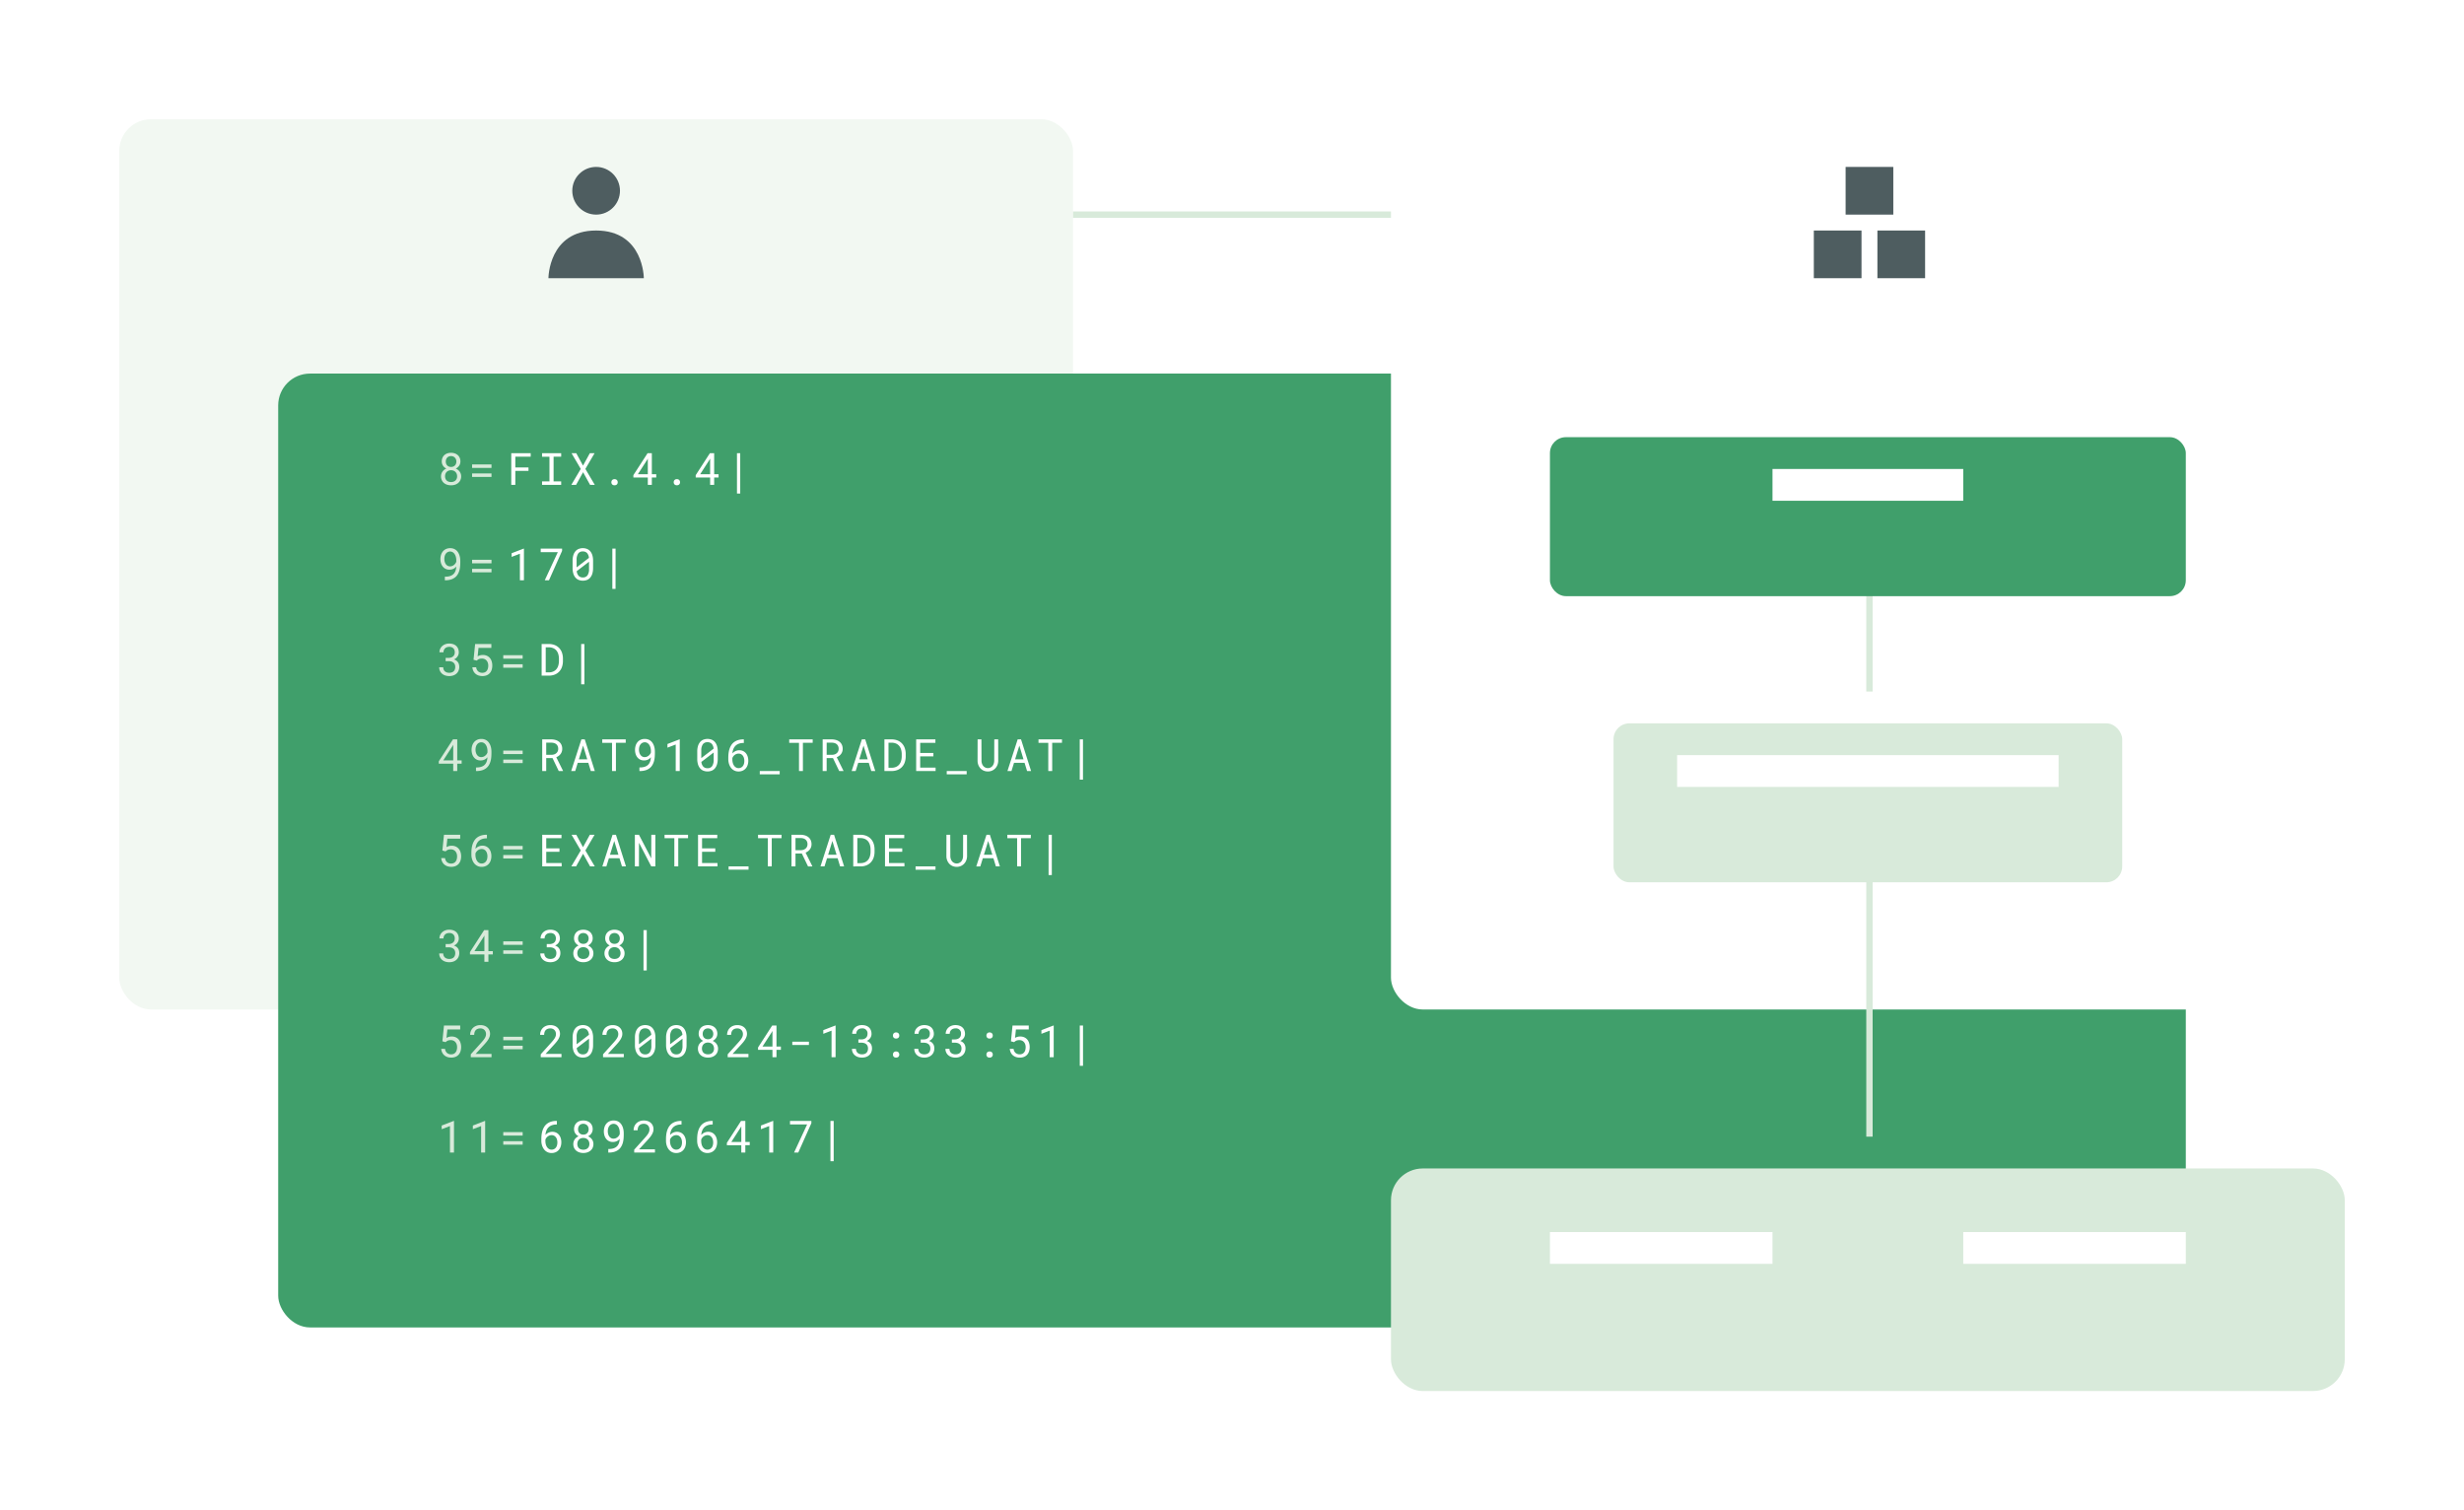 <svg xmlns="http://www.w3.org/2000/svg" width="775" height="475"><defs><filter id="Прямоугольник_1899" width="375" height="355" x="0" y="0" filterUnits="userSpaceOnUse"><feOffset dy="10"/><feGaussianBlur result="blur" stdDeviation="12.5"/><feFlood flood-color="#a6adaf" flood-opacity=".102"/><feComposite in2="blur" operator="in"/><feComposite in="SourceGraphic"/></filter><filter id="Прямоугольник_1898" width="675" height="375" x="50" y="80" filterUnits="userSpaceOnUse"><feOffset dy="10"/><feGaussianBlur result="blur-2" stdDeviation="12.5"/><feFlood flood-color="#a6adaf" flood-opacity=".102"/><feComposite in2="blur-2" operator="in"/><feComposite in="SourceGraphic"/></filter><filter id="Прямоугольник_1760" width="375" height="355" x="400" y="0" filterUnits="userSpaceOnUse"><feOffset dy="10"/><feGaussianBlur result="blur-3" stdDeviation="12.5"/><feFlood flood-color="#a6adaf" flood-opacity=".102"/><feComposite in2="blur-3" operator="in"/><feComposite in="SourceGraphic"/></filter><filter id="Прямоугольник_1762" width="375" height="145" x="400" y="330" filterUnits="userSpaceOnUse"><feOffset dy="10"/><feGaussianBlur result="blur-4" stdDeviation="12.5"/><feFlood flood-color="#a6adaf" flood-opacity=".102"/><feComposite in2="blur-4" operator="in"/><feComposite in="SourceGraphic"/></filter><filter id="Прямоугольник_1764" width="235" height="125" x="470" y="190" filterUnits="userSpaceOnUse"><feOffset dy="10"/><feGaussianBlur result="blur-5" stdDeviation="12.5"/><feFlood flood-color="#a6adaf" flood-opacity=".102"/><feComposite in2="blur-5" operator="in"/><feComposite in="SourceGraphic"/></filter><filter id="Прямоугольник_1763" width="275" height="125" x="450" y="100" filterUnits="userSpaceOnUse"><feOffset dy="10"/><feGaussianBlur result="blur-6" stdDeviation="12.5"/><feFlood flood-color="#a6adaf" flood-opacity=".102"/><feComposite in2="blur-6" operator="in"/><feComposite in="SourceGraphic"/></filter><style>.cls-2{fill:#409f6b}.cls-3{fill:#d8eada}.cls-4{fill:#fff}.cls-5{fill:none;stroke:#d8eada;stroke-width:2px}.cls-6{fill:#4e5d60}</style></defs><g id="fix-scheme" transform="translate(-1012.5 -322.5)"><g filter="url(#Прямоугольник_1899)" transform="translate(1012.5 322.5)"><rect id="Прямоугольник_1899-2" width="300" height="280" fill="#f2f8f2" rx="10" transform="translate(37.5 27.5)"/></g><g filter="url(#Прямоугольник_1898)" transform="translate(1012.5 322.5)"><rect id="Прямоугольник_1898-2" width="600" height="300" class="cls-2" rx="10" transform="translate(87.5 107.5)"/></g><path id="Контур_6275" d="M7.314-7.355a2.337 2.337 0 01-.4 1.326 2.711 2.711 0 01-1.06.909 3.119 3.119 0 01.694.407 2.626 2.626 0 01.533.557 2.529 2.529 0 01.342.684 2.535 2.535 0 01.12.786 2.777 2.777 0 01-.25 1.2 2.586 2.586 0 01-.679.886 2.98 2.98 0 01-1 .547 3.931 3.931 0 01-1.23.188 4.077 4.077 0 01-1.25-.183 2.929 2.929 0 01-1-.543 2.549 2.549 0 01-.673-.885 2.827 2.827 0 01-.246-1.21 2.637 2.637 0 01.116-.79 2.447 2.447 0 01.335-.684 2.7 2.7 0 01.526-.557 2.973 2.973 0 01.69-.41 2.9 2.9 0 01-.595-.393 2.4 2.4 0 01-.451-.513 2.435 2.435 0 01-.287-.619 2.392 2.392 0 01-.1-.7 2.911 2.911 0 01.219-1.159 2.429 2.429 0 01.6-.858 2.64 2.64 0 01.923-.533 3.583 3.583 0 011.172-.185 3.592 3.592 0 011.169.185 2.744 2.744 0 01.937.533 2.442 2.442 0 01.622.858 2.834 2.834 0 01.223 1.156zM6.275-2.714a2.035 2.035 0 00-.14-.766 1.741 1.741 0 00-.393-.6 1.754 1.754 0 00-.6-.386 2.107 2.107 0 00-.774-.134 2.119 2.119 0 00-.779.137 1.69 1.69 0 00-.595.386 1.709 1.709 0 00-.379.6 2.127 2.127 0 00-.133.766 2.085 2.085 0 00.133.769 1.558 1.558 0 00.379.571 1.651 1.651 0 00.6.355 2.382 2.382 0 00.79.123 2.286 2.286 0 00.766-.123 1.691 1.691 0 00.6-.355 1.61 1.61 0 00.39-.571 2 2 0 00.135-.772zm-.232-4.621a1.834 1.834 0 00-.126-.69 1.661 1.661 0 00-.349-.543 1.549 1.549 0 00-.53-.355 1.763 1.763 0 00-.677-.126 1.8 1.8 0 00-.67.12 1.472 1.472 0 00-.52.345 1.558 1.558 0 00-.338.543 2 2 0 00-.12.708 1.94 1.94 0 00.12.7 1.51 1.51 0 00.342.533 1.523 1.523 0 00.526.342 1.825 1.825 0 00.673.12 1.833 1.833 0 00.67-.12 1.516 1.516 0 00.53-.342 1.543 1.543 0 00.345-.537 1.9 1.9 0 00.124-.698zm11.046 2h-6.1v-1.1h6.1zm0 2.837h-6.1v-1.091h6.1zM2.55 28.879a5.272 5.272 0 001.189-.12 3.263 3.263 0 00.892-.338 2.38 2.38 0 00.632-.516 2.727 2.727 0 00.414-.656 3.378 3.378 0 00.236-.759 6.014 6.014 0 00.1-.817 2.855 2.855 0 01-.376.386 2.461 2.461 0 01-.479.318 2.666 2.666 0 01-.591.215 3 3 0 01-.708.079 2.64 2.64 0 01-1.275-.291 2.657 2.657 0 01-.885-.762 3.214 3.214 0 01-.513-1.066 4.542 4.542 0 01.031-2.526 3.188 3.188 0 01.581-1.094 2.8 2.8 0 01.964-.745A3.075 3.075 0 014.1 19.91a3.136 3.136 0 011.036.161 2.7 2.7 0 01.813.444 2.881 2.881 0 01.6.67 3.952 3.952 0 01.414.834 5.032 5.032 0 01.236.937 6.442 6.442 0 01.075.981v.458q0 .636-.062 1.3a6.85 6.85 0 01-.243 1.289 5.02 5.02 0 01-.509 1.172 3.455 3.455 0 01-.854.96 4.063 4.063 0 01-1.278.649 5.912 5.912 0 01-1.784.239H2.42v-1.125zm1.511-3.254a1.888 1.888 0 00.625-.106 2.017 2.017 0 00.561-.3 2.422 2.422 0 00.453-.459 2.165 2.165 0 00.318-.584v-.41a4.168 4.168 0 00-.154-1.183 2.833 2.833 0 00-.417-.878 1.9 1.9 0 00-.608-.55 1.492 1.492 0 00-.735-.191 1.68 1.68 0 00-.786.178 1.7 1.7 0 00-.578.489 2.23 2.23 0 00-.359.738 3.309 3.309 0 00-.123.919 3.393 3.393 0 00.109.858 2.4 2.4 0 00.332.749 1.753 1.753 0 00.561.53 1.526 1.526 0 00.801.2zm13.028-.957h-6.1v-1.1h6.1zm0 2.837h-6.1v-1.094h6.1zM2.666 54.415h.9a2.518 2.518 0 00.844-.13 1.806 1.806 0 00.615-.355 1.481 1.481 0 00.379-.54 1.791 1.791 0 00.13-.69 1.768 1.768 0 00-.444-1.309 1.768 1.768 0 00-1.3-.441 2.152 2.152 0 00-.735.12 1.589 1.589 0 00-.567.345 1.563 1.563 0 00-.366.54 1.829 1.829 0 00-.13.7H.725a2.626 2.626 0 01.848-1.945 2.967 2.967 0 01.967-.588 3.492 3.492 0 011.254-.215 3.919 3.919 0 011.224.181 2.626 2.626 0 01.95.537 2.4 2.4 0 01.615.882 3.151 3.151 0 01.217 1.22 2.14 2.14 0 01-.089.595 2.308 2.308 0 01-.273.6 2.573 2.573 0 01-.475.547 2.531 2.531 0 01-.694.427 2.622 2.622 0 01.81.41 2.133 2.133 0 01.793 1.23 3.131 3.131 0 01.079.69 3.027 3.027 0 01-.239 1.237 2.6 2.6 0 01-.663.913 2.9 2.9 0 01-1 .567 3.88 3.88 0 01-1.248.195 4.031 4.031 0 01-1.234-.185 2.923 2.923 0 01-1-.54 2.607 2.607 0 01-.673-.868 2.638 2.638 0 01-.25-1.169h1.263a1.838 1.838 0 00.133.711 1.523 1.523 0 00.379.547 1.7 1.7 0 00.6.349 2.36 2.36 0 00.781.117 2.524 2.524 0 00.779-.113 1.5 1.5 0 00.974-.923 2.265 2.265 0 00.133-.817 1.928 1.928 0 00-.154-.8 1.535 1.535 0 00-.431-.564 1.816 1.816 0 00-.67-.335 3.219 3.219 0 00-.865-.109h-.9zm8.776.595l.5-4.963h5.106v1.23h-4.04l-.28 2.652a3.514 3.514 0 01.7-.3 3.152 3.152 0 01.95-.13 3.058 3.058 0 011.237.239 2.625 2.625 0 01.93.673 3 3 0 01.588 1.049 4.305 4.305 0 01.205 1.367 4.375 4.375 0 01-.191 1.319 2.883 2.883 0 01-.578 1.049 2.646 2.646 0 01-.974.69 3.516 3.516 0 01-1.381.25 3.785 3.785 0 01-1.148-.171 2.887 2.887 0 01-.96-.513 2.694 2.694 0 01-.69-.861 3.309 3.309 0 01-.338-1.21h1.2a1.975 1.975 0 00.625 1.285 1.938 1.938 0 001.309.438 1.892 1.892 0 00.8-.161 1.578 1.578 0 00.584-.458 2.041 2.041 0 00.355-.714 3.367 3.367 0 00.12-.93 2.75 2.75 0 00-.133-.868 2.071 2.071 0 00-.386-.7 1.8 1.8 0 00-.622-.468 2 2 0 00-.848-.171 2.891 2.891 0 00-.543.044 1.854 1.854 0 00-.759.325q-.161.116-.332.267zm15.448-.342h-6.1v-1.1h6.1zm0 2.837h-6.1v-1.094h6.1zM6.316 86.657H7.7v1.032H6.316V90H5.052v-2.311H.513v-.745l4.457-6.9h1.346zm-4.4 0h3.136v-4.928l-.205.383zm10.437 2.222a5.272 5.272 0 001.189-.12 3.262 3.262 0 00.892-.338 2.38 2.38 0 00.632-.516 2.727 2.727 0 00.414-.656 3.378 3.378 0 00.236-.759 6.014 6.014 0 00.1-.817 2.855 2.855 0 01-.376.386 2.461 2.461 0 01-.479.318 2.666 2.666 0 01-.591.215 3 3 0 01-.708.079 2.568 2.568 0 01-2.16-1.053 3.214 3.214 0 01-.513-1.066 4.542 4.542 0 01.031-2.526 3.188 3.188 0 01.581-1.094 2.8 2.8 0 01.964-.745 3.075 3.075 0 011.335-.277 3.137 3.137 0 011.036.161 2.7 2.7 0 01.813.444 2.881 2.881 0 01.6.67 3.952 3.952 0 01.414.834 5.032 5.032 0 01.236.937 6.442 6.442 0 01.075.981v.458q0 .636-.062 1.3a6.85 6.85 0 01-.243 1.289 5.02 5.02 0 01-.509 1.172 3.455 3.455 0 01-.854.96 4.063 4.063 0 01-1.278.649 5.912 5.912 0 01-1.784.239h-.13v-1.125zm1.511-3.254a1.888 1.888 0 00.625-.106 2.017 2.017 0 00.561-.3 2.422 2.422 0 00.458-.458 2.165 2.165 0 00.318-.584v-.41a4.168 4.168 0 00-.154-1.183 2.833 2.833 0 00-.417-.878 1.9 1.9 0 00-.608-.55 1.492 1.492 0 00-.735-.191 1.68 1.68 0 00-.786.178 1.7 1.7 0 00-.578.489 2.23 2.23 0 00-.359.738 3.309 3.309 0 00-.123.919 3.393 3.393 0 00.109.858 2.4 2.4 0 00.332.749 1.753 1.753 0 00.561.53 1.527 1.527 0 00.794.199zm13.028-.957h-6.1v-1.1h6.1zm0 2.837h-6.1v-1.094h6.1zM1.641 115.01l.5-4.963h5.105v1.23h-4.04l-.28 2.652a3.514 3.514 0 01.7-.3 3.152 3.152 0 01.95-.13 3.057 3.057 0 011.237.239 2.625 2.625 0 01.93.673 3 3 0 01.588 1.049 4.305 4.305 0 01.205 1.367 4.375 4.375 0 01-.191 1.319 2.883 2.883 0 01-.578 1.049 2.646 2.646 0 01-.974.69 3.516 3.516 0 01-1.381.25 3.785 3.785 0 01-1.148-.171 2.887 2.887 0 01-.96-.513 2.694 2.694 0 01-.69-.861 3.309 3.309 0 01-.338-1.21h1.2a1.975 1.975 0 00.625 1.285 1.938 1.938 0 001.309.438 1.892 1.892 0 00.8-.161 1.578 1.578 0 00.584-.458 2.041 2.041 0 00.355-.714 3.367 3.367 0 00.12-.93 2.75 2.75 0 00-.133-.868 2.071 2.071 0 00-.386-.7 1.8 1.8 0 00-.622-.468 2 2 0 00-.848-.171 2.891 2.891 0 00-.543.044 1.854 1.854 0 00-.759.325q-.161.116-.332.267zm14.012-4.97v1.135h-.109a4.446 4.446 0 00-1.125.13 3.323 3.323 0 00-.872.355 2.659 2.659 0 00-.646.537 3.055 3.055 0 00-.448.68 3.8 3.8 0 00-.273.772 4.95 4.95 0 00-.123.82 2.694 2.694 0 01.41-.393 2.9 2.9 0 011.083-.526 2.655 2.655 0 01.653-.079 2.729 2.729 0 011.285.284 2.61 2.61 0 01.889.749 3.146 3.146 0 01.513 1.053 4.43 4.43 0 01.164 1.2 4.323 4.323 0 01-.195 1.313 3.1 3.1 0 01-.584 1.077 2.76 2.76 0 01-.967.728 3.158 3.158 0 01-1.336.267 2.964 2.964 0 01-.988-.157 2.913 2.913 0 01-.8-.427 3.011 3.011 0 01-.622-.639 3.852 3.852 0 01-.441-.793 4.632 4.632 0 01-.263-.882 4.8 4.8 0 01-.089-.916v-.595a11.1 11.1 0 01.085-1.371 7.036 7.036 0 01.291-1.316 5.215 5.215 0 01.554-1.179 3.639 3.639 0 01.878-.954 4.123 4.123 0 011.261-.636 5.657 5.657 0 011.709-.232zM14 114.524a1.915 1.915 0 00-.622.1 2.174 2.174 0 00-.561.287 2.115 2.115 0 00-.458.444 2.194 2.194 0 00-.314.574v.424a3.952 3.952 0 00.157 1.166 2.72 2.72 0 00.424.858 1.848 1.848 0 00.615.53 1.566 1.566 0 00.731.181 1.735 1.735 0 00.786-.171 1.68 1.68 0 00.578-.472 2.074 2.074 0 00.355-.721 3.454 3.454 0 00.01-1.764 2.281 2.281 0 00-.335-.735 1.7 1.7 0 00-.567-.513 1.61 1.61 0 00-.799-.188zm12.891.144h-6.1v-1.1h6.1zm0 2.837h-6.1v-1.094h6.1zm-24.225 26.91h.9a2.518 2.518 0 00.844-.13 1.806 1.806 0 00.615-.355 1.481 1.481 0 00.379-.54 1.791 1.791 0 00.13-.69 1.768 1.768 0 00-.444-1.309 1.768 1.768 0 00-1.3-.441 2.152 2.152 0 00-.735.12 1.589 1.589 0 00-.567.345 1.563 1.563 0 00-.366.54 1.829 1.829 0 00-.13.7H.725a2.626 2.626 0 01.848-1.945 2.967 2.967 0 01.967-.588 3.492 3.492 0 011.254-.215 3.918 3.918 0 011.224.181 2.626 2.626 0 01.95.537 2.4 2.4 0 01.615.882 3.151 3.151 0 01.219 1.217 2.14 2.14 0 01-.089.595 2.308 2.308 0 01-.273.6 2.573 2.573 0 01-.475.547 2.531 2.531 0 01-.694.427 2.621 2.621 0 01.81.41 2.133 2.133 0 01.793 1.23 3.131 3.131 0 01.079.69 3.027 3.027 0 01-.239 1.237 2.6 2.6 0 01-.663.913 2.9 2.9 0 01-1 .567 3.88 3.88 0 01-1.248.195 4.031 4.031 0 01-1.234-.185 2.923 2.923 0 01-1-.54 2.607 2.607 0 01-.673-.868 2.638 2.638 0 01-.25-1.169h1.261a1.838 1.838 0 00.133.711 1.523 1.523 0 00.379.547 1.7 1.7 0 00.6.349 2.36 2.36 0 00.783.123 2.524 2.524 0 00.779-.113 1.5 1.5 0 00.974-.923 2.265 2.265 0 00.133-.817 1.928 1.928 0 00-.154-.8 1.535 1.535 0 00-.431-.564 1.817 1.817 0 00-.67-.335 3.219 3.219 0 00-.865-.109h-.9zm13.452 2.242h1.388v1.032h-1.388V150h-1.265v-2.311h-4.539v-.745l4.457-6.9h1.347zm-4.4 0h3.138v-4.929l-.205.383zm15.174-1.989h-6.1v-1.1h6.1zm0 2.837h-6.1v-1.094h6.1zM1.641 175.01l.5-4.963h5.105v1.23h-4.04l-.28 2.652a3.514 3.514 0 01.7-.3 3.152 3.152 0 01.95-.13 3.058 3.058 0 011.237.239 2.625 2.625 0 01.93.673 3 3 0 01.588 1.049 4.305 4.305 0 01.205 1.367 4.375 4.375 0 01-.191 1.319 2.883 2.883 0 01-.578 1.049 2.646 2.646 0 01-.974.69 3.516 3.516 0 01-1.381.25 3.785 3.785 0 01-1.148-.171 2.887 2.887 0 01-.96-.513 2.694 2.694 0 01-.69-.861 3.309 3.309 0 01-.338-1.21h1.2a1.975 1.975 0 00.625 1.285 1.938 1.938 0 001.309.438 1.891 1.891 0 00.8-.161 1.578 1.578 0 00.584-.458 2.04 2.04 0 00.355-.714 3.367 3.367 0 00.12-.93 2.75 2.75 0 00-.133-.868 2.071 2.071 0 00-.386-.7 1.8 1.8 0 00-.622-.468 2 2 0 00-.848-.171 2.891 2.891 0 00-.543.044 1.854 1.854 0 00-.759.325q-.161.116-.332.267zM17.1 180h-6.526v-.909l3.261-3.623q.438-.485.731-.861a5.531 5.531 0 00.472-.694 2.622 2.622 0 00.253-.6 2.272 2.272 0 00.075-.584 1.991 1.991 0 00-.12-.694 1.61 1.61 0 00-.349-.564 1.675 1.675 0 00-.554-.379 1.838 1.838 0 00-.735-.14 2.362 2.362 0 00-.865.144 1.616 1.616 0 00-.608.407 1.678 1.678 0 00-.362.639 2.766 2.766 0 00-.12.841h-1.271a3.216 3.216 0 01.219-1.186 2.843 2.843 0 01.632-.974 3.026 3.026 0 011.012-.663 3.559 3.559 0 011.364-.246 3.637 3.637 0 011.268.208 2.755 2.755 0 01.954.578 2.506 2.506 0 01.6.875 2.86 2.86 0 01.208 1.1 2.667 2.667 0 01-.15.878 4.512 4.512 0 01-.407.858 7.25 7.25 0 01-.595.837q-.338.414-.714.824l-2.673 2.9h5zm9.795-5.332h-6.1v-1.1h6.1zm0 2.837h-6.1v-1.094h6.1zM5.291 210H4.026v-8.34l-2.6.991V201.5l3.767-1.449h.1zm9.8 0h-1.263v-8.34l-2.6.991V201.5l3.767-1.449h.1zm11.8-5.332h-6.1v-1.1h6.1zm0 2.837h-6.1v-1.094h6.1z" class="cls-3" transform="translate(1150 475)"/><path id="Контур_6276" d="M6.727-4.4H2.584V0H1.306v-9.953h6.111v1.08H2.584v3.4h4.143zm4.264-5.558h6.016v1.1h-2.386v7.759h2.386V0h-6.016v-1.094h2.331v-7.759h-2.331zm12.884 3.9l2.146-3.9h1.49l-2.891 4.94L27.58 0H26.1l-2.2-3.979L21.695 0H20.2l2.967-5.018-2.894-4.935h1.483zm8.92 5.238a1.107 1.107 0 01.065-.38.917.917 0 01.188-.311.846.846 0 01.308-.208 1.136 1.136 0 01.431-.075 1.163 1.163 0 01.434.075.873.873 0 01.314.208.891.891 0 01.191.311 1.107 1.107 0 01.065.383 1.059 1.059 0 01-.065.373.862.862 0 01-.191.3.859.859 0 01-.314.2 1.212 1.212 0 01-.434.072 1.184 1.184 0 01-.431-.072.831.831 0 01-.308-.2.887.887 0 01-.188-.3 1.059 1.059 0 01-.065-.376zm12.727-2.523h1.388v1.032h-1.388V0h-1.265v-2.311h-4.539v-.745l4.457-6.9h1.347zm-4.4 0h3.138v-4.928l-.205.383zM52.4-.82a1.107 1.107 0 01.065-.383.917.917 0 01.188-.311.846.846 0 01.308-.208 1.136 1.136 0 01.431-.075 1.163 1.163 0 01.434.075.873.873 0 01.314.208.891.891 0 01.191.311 1.107 1.107 0 01.065.383 1.059 1.059 0 01-.065.373.862.862 0 01-.191.3.859.859 0 01-.314.2 1.212 1.212 0 01-.434.072 1.184 1.184 0 01-.431-.072.831.831 0 01-.308-.2.887.887 0 01-.188-.3A1.059 1.059 0 0152.4-.82zm12.725-2.523h1.388v1.032h-1.388V0H63.86v-2.311h-4.539v-.745l4.457-6.9h1.347zm-4.4 0h3.135v-4.928l-.205.383zm12.6 6.063H72.3V-9.953h1.02zM5.291 30H4.026v-8.34l-2.6.991V21.5l3.767-1.449h.1zm12-9.242L13.171 30h-1.326l4.108-8.846h-5.386v-1.107h6.727zm9.747 5.435a5.914 5.914 0 01-.219 1.685 3.519 3.519 0 01-.629 1.237 2.647 2.647 0 01-1 .762 3.683 3.683 0 01-2.717 0 2.7 2.7 0 01-1.015-.762 3.5 3.5 0 01-.639-1.237 5.829 5.829 0 01-.222-1.685v-2.332a5.914 5.914 0 01.219-1.685 3.522 3.522 0 01.632-1.241 2.687 2.687 0 011.012-.769 3.647 3.647 0 012.721 0 2.687 2.687 0 011.012.769 3.522 3.522 0 01.632 1.241 5.914 5.914 0 01.219 1.685zm-5.175-.253l3.876-2.974a2.619 2.619 0 00-.578-1.507 1.73 1.73 0 00-1.35-.516 1.68 1.68 0 00-1.473.673 3.4 3.4 0 00-.475 1.965zm3.9-1.764l-3.863 2.96a2.52 2.52 0 00.595 1.47 1.746 1.746 0 001.333.506 1.659 1.659 0 001.473-.684 3.471 3.471 0 00.468-1.969zm8.345 8.545H33.1V20.047h1.019zM10.861 60v-9.953h2.3a4.987 4.987 0 011.856.352 3.9 3.9 0 011.381.943 4.086 4.086 0 01.861 1.449 5.713 5.713 0 01.3 1.87v.731a5.713 5.713 0 01-.3 1.87 4.086 4.086 0 01-.861 1.449 3.9 3.9 0 01-1.381.943 4.9 4.9 0 01-1.852.346zm1.285-8.914v7.882h1.019a3.314 3.314 0 001.395-.284 2.72 2.72 0 00.974-.755 3.181 3.181 0 00.574-1.128 5.217 5.217 0 00.195-1.408v-.745a5.09 5.09 0 00-.2-1.4 3.224 3.224 0 00-.574-1.121 2.672 2.672 0 00-.971-.749 3.422 3.422 0 00-1.395-.287zm12.167 11.635h-1.019V50.047h1.019zM14.286 85.939H12.3V90h-1.261v-9.953h2.919a4.882 4.882 0 011.313.2 3.153 3.153 0 011.077.554 2.576 2.576 0 01.725.926 3.037 3.037 0 01.263 1.309 2.633 2.633 0 01-.526 1.62 2.844 2.844 0 01-.588.581 3.8 3.8 0 01-.752.431l2.112 4.252-.008.08h-1.333zM12.3 84.9H14a2.627 2.627 0 00.8-.133 2 2 0 00.66-.366 1.72 1.72 0 00.448-.584 1.835 1.835 0 00.164-.8 2.072 2.072 0 00-.157-.837 1.669 1.669 0 00-.437-.6 1.873 1.873 0 00-.667-.366 2.913 2.913 0 00-.844-.13H12.3zm13.247 2.522h-3.326l-.8 2.578h-1.265l3.213-9.953h1.06L27.587 90h-1.258zm-2.98-1.1h2.646L23.9 82zm14.744-5.2H34.23V90H33v-8.873h-3.076v-1.08h7.383zm4.449 7.752a5.272 5.272 0 001.189-.12 3.262 3.262 0 00.892-.338 2.38 2.38 0 00.632-.516 2.727 2.727 0 00.414-.656 3.378 3.378 0 00.236-.759 6.014 6.014 0 00.1-.817 2.855 2.855 0 01-.376.386 2.461 2.461 0 01-.479.318 2.666 2.666 0 01-.591.215 3 3 0 01-.708.079 2.568 2.568 0 01-2.16-1.053 3.214 3.214 0 01-.513-1.066 4.542 4.542 0 01.031-2.526A3.188 3.188 0 0141 80.932a2.8 2.8 0 01.964-.745 3.075 3.075 0 011.343-.277 3.137 3.137 0 011.036.161 2.7 2.7 0 01.813.444 2.881 2.881 0 01.6.67 3.952 3.952 0 01.414.834 5.032 5.032 0 01.236.937 6.442 6.442 0 01.075.981v.458q0 .636-.062 1.3a6.849 6.849 0 01-.243 1.289 5.02 5.02 0 01-.509 1.172 3.455 3.455 0 01-.854.96 4.063 4.063 0 01-1.278.649 5.912 5.912 0 01-1.784.239h-.13v-1.125zm1.511-3.254a1.888 1.888 0 00.625-.106 2.017 2.017 0 00.561-.3 2.422 2.422 0 00.458-.458 2.165 2.165 0 00.318-.584v-.41a4.168 4.168 0 00-.154-1.183 2.833 2.833 0 00-.417-.878 1.9 1.9 0 00-.608-.55 1.492 1.492 0 00-.735-.191 1.68 1.68 0 00-.786.178 1.7 1.7 0 00-.578.489 2.23 2.23 0 00-.359.738 3.309 3.309 0 00-.123.919 3.393 3.393 0 00.109.858 2.4 2.4 0 00.332.749 1.753 1.753 0 00.561.53 1.527 1.527 0 00.791.204zM54.3 90h-1.267v-8.34l-2.6.991V81.5l3.767-1.453h.1zm11.948-3.808a5.914 5.914 0 01-.219 1.685 3.519 3.519 0 01-.629 1.237 2.647 2.647 0 01-1 .762 3.683 3.683 0 01-2.717 0 2.7 2.7 0 01-1.015-.762 3.5 3.5 0 01-.639-1.237 5.829 5.829 0 01-.222-1.685v-2.331a5.914 5.914 0 01.219-1.685 3.522 3.522 0 01.632-1.241 2.687 2.687 0 011.012-.769 3.647 3.647 0 012.721 0 2.687 2.687 0 011.012.769 3.522 3.522 0 01.632 1.241 5.914 5.914 0 01.219 1.685zm-5.175-.253l3.876-2.974a2.619 2.619 0 00-.578-1.507 1.73 1.73 0 00-1.35-.516 1.68 1.68 0 00-1.473.673 3.4 3.4 0 00-.475 1.965zm3.9-1.764l-3.869 2.96a2.52 2.52 0 00.595 1.47 1.746 1.746 0 001.333.506 1.659 1.659 0 001.473-.684 3.471 3.471 0 00.468-1.969zm9.487-4.136v1.135h-.109a4.446 4.446 0 00-1.125.13 3.323 3.323 0 00-.872.355 2.659 2.659 0 00-.646.537 3.055 3.055 0 00-.448.68 3.8 3.8 0 00-.273.772 4.949 4.949 0 00-.123.82 2.694 2.694 0 01.41-.393 2.9 2.9 0 011.083-.526 2.655 2.655 0 01.653-.079 2.729 2.729 0 011.285.284 2.61 2.61 0 01.889.749 3.146 3.146 0 01.513 1.053 4.43 4.43 0 01.164 1.2 4.323 4.323 0 01-.195 1.313 3.1 3.1 0 01-.584 1.077 2.76 2.76 0 01-.967.728 3.158 3.158 0 01-1.336.267 2.964 2.964 0 01-.988-.157 2.913 2.913 0 01-.8-.427 3.011 3.011 0 01-.622-.639 3.852 3.852 0 01-.441-.793 4.631 4.631 0 01-.263-.882 4.8 4.8 0 01-.089-.916v-.595a11.094 11.094 0 01.085-1.371 7.036 7.036 0 01.291-1.316 5.215 5.215 0 01.554-1.179 3.639 3.639 0 01.878-.954 4.123 4.123 0 011.261-.636 5.657 5.657 0 011.709-.232zm-1.654 4.484a1.915 1.915 0 00-.622.1 2.174 2.174 0 00-.561.287 2.115 2.115 0 00-.458.444 2.194 2.194 0 00-.314.574v.424a3.952 3.952 0 00.157 1.166 2.72 2.72 0 00.424.858 1.848 1.848 0 00.615.53 1.565 1.565 0 00.731.181 1.735 1.735 0 00.786-.171 1.68 1.68 0 00.578-.472 2.074 2.074 0 00.355-.721 3.454 3.454 0 00.01-1.764 2.281 2.281 0 00-.335-.735 1.7 1.7 0 00-.567-.513 1.61 1.61 0 00-.798-.187zm12.932 6.508h-6.267V90h6.269zm10.376-9.905h-3.076V90h-1.23v-8.873h-3.076v-1.08h7.383zm6.383 4.813h-1.989V90h-1.257v-9.953h2.919a4.882 4.882 0 011.313.2 3.153 3.153 0 011.077.554 2.576 2.576 0 01.725.926 3.037 3.037 0 01.263 1.309 2.633 2.633 0 01-.526 1.62 2.844 2.844 0 01-.588.581 3.8 3.8 0 01-.752.431l2.112 4.252-.007.082h-1.333zm-1.988-1.039h1.7a2.626 2.626 0 00.8-.133 2 2 0 00.66-.366 1.72 1.72 0 00.448-.584 1.835 1.835 0 00.164-.8 2.072 2.072 0 00-.157-.837 1.669 1.669 0 00-.437-.6 1.873 1.873 0 00-.667-.366 2.913 2.913 0 00-.844-.13h-1.661zm13.247 2.522h-3.322l-.8 2.577h-1.265l3.213-9.953h1.06L115.8 90h-1.258zm-2.98-1.1h2.646L112.108 82zm7.9 3.678v-9.953h2.3a4.987 4.987 0 011.856.352 3.9 3.9 0 011.381.943 4.086 4.086 0 01.861 1.449 5.713 5.713 0 01.3 1.87v.731a5.713 5.713 0 01-.3 1.87 4.086 4.086 0 01-.861 1.449 3.9 3.9 0 01-1.381.943 4.9 4.9 0 01-1.852.346zm1.285-8.914v7.882h1.019a3.314 3.314 0 001.395-.284 2.72 2.72 0 00.974-.755 3.181 3.181 0 00.574-1.128 5.217 5.217 0 00.195-1.408v-.745a5.09 5.09 0 00-.2-1.4 3.224 3.224 0 00-.574-1.121 2.672 2.672 0 00-.971-.749 3.422 3.422 0 00-1.395-.287zm14.122 4.314h-4.156v3.527h4.847V90h-6.111v-9.953h6.05v1.08h-4.785v3.2h4.156zm10.464 5.633h-6.269V90h6.269zm9.911-10.985l.014 6.74a3.739 3.739 0 01-.253 1.306 3.266 3.266 0 01-.67 1.063 3.153 3.153 0 01-1.025.718 3.191 3.191 0 01-1.306.263 3.262 3.262 0 01-1.319-.26 3.036 3.036 0 01-1.019-.714 3.318 3.318 0 01-.663-1.066 3.663 3.663 0 01-.246-1.309l.014-6.74h1.2l.027 6.74a2.893 2.893 0 00.14.854 2.3 2.3 0 00.383.725 1.878 1.878 0 00.622.506 1.879 1.879 0 002.331-.5 2.284 2.284 0 00.379-.728 3.136 3.136 0 00.144-.854l.021-6.74zm8.3 7.376h-3.318l-.8 2.576h-1.265l3.213-9.953h1.06L164.806 90h-1.258zm-2.98-1.1h2.646L161.115 82zm14.744-5.2h-3.076V90h-1.23v-8.873h-3.076v-1.08h7.383zm6.609 11.594h-1.019V80.047h1.019zM16.466 115.4H12.31v3.527h4.847V120h-6.111v-9.953H17.1v1.08h-4.79v3.2h4.156zm7.409-1.449l2.146-3.9h1.49l-2.892 4.936L27.58 120H26.1l-2.2-3.979L21.695 120H20.2l2.967-5.018-2.892-4.936h1.483zm11.469 3.473h-3.322l-.8 2.577h-1.264l3.213-9.953h1.06L37.388 120h-1.257zm-2.98-1.1h2.646L33.7 112zM46.629 120h-1.285l-3.862-7.437-.021 7.437h-1.278v-9.953h1.285l3.862 7.424.021-7.424h1.278zm10.28-8.873h-3.076V120H52.6v-8.873h-3.074v-1.08h7.383zm8.564 4.272h-4.156v3.527h4.847V120h-6.112v-9.953H66.1v1.08h-4.783v3.2h4.156zm10.464 5.633h-6.268V120h6.269zm10.376-9.905h-3.076V120h-1.23v-8.873H78.93v-1.08h7.383zm6.383 4.813h-1.989V120H89.45v-9.953h2.919a4.882 4.882 0 011.313.2 3.153 3.153 0 011.077.554 2.576 2.576 0 01.725.926 3.037 3.037 0 01.263 1.309 2.633 2.633 0 01-.526 1.62 2.844 2.844 0 01-.588.581 3.8 3.8 0 01-.752.431l2.112 4.252-.007.082h-1.334zm-1.989-1.04h1.7a2.626 2.626 0 00.8-.133 2 2 0 00.66-.366 1.72 1.72 0 00.448-.584 1.835 1.835 0 00.164-.8 2.072 2.072 0 00-.157-.837 1.669 1.669 0 00-.437-.6 1.873 1.873 0 00-.667-.366 2.913 2.913 0 00-.844-.13h-1.667zm13.247 2.522h-3.322l-.8 2.577h-1.265l3.213-9.953h1.06L106 120h-1.26zm-2.98-1.1h2.646L102.307 112zm7.9 3.678v-9.953h2.3a4.987 4.987 0 011.856.352 3.9 3.9 0 011.381.943 4.086 4.086 0 01.861 1.449 5.713 5.713 0 01.3 1.87v.731a5.713 5.713 0 01-.3 1.87 4.086 4.086 0 01-.861 1.449 3.9 3.9 0 01-1.381.943 4.9 4.9 0 01-1.856.345zm1.285-8.914v7.882h1.019a3.314 3.314 0 001.395-.284 2.72 2.72 0 00.974-.755 3.181 3.181 0 00.574-1.128 5.217 5.217 0 00.195-1.408v-.745a5.09 5.09 0 00-.2-1.4 3.224 3.224 0 00-.574-1.121 2.672 2.672 0 00-.971-.749 3.422 3.422 0 00-1.395-.287zm14.122 4.313h-4.156v3.527h4.847V120h-6.111v-9.953h6.05v1.08h-4.785v3.2h4.156zm10.464 5.633h-6.269V120h6.269zm9.911-10.985l.014 6.74a3.739 3.739 0 01-.253 1.306 3.266 3.266 0 01-.67 1.063 3.153 3.153 0 01-1.025.718 3.191 3.191 0 01-1.306.263 3.262 3.262 0 01-1.319-.26 3.036 3.036 0 01-1.019-.714 3.318 3.318 0 01-.663-1.066 3.663 3.663 0 01-.246-1.309l.014-6.74h1.2l.027 6.74a2.893 2.893 0 00.14.854 2.3 2.3 0 00.383.725 1.878 1.878 0 00.622.506 1.879 1.879 0 002.331-.5 2.284 2.284 0 00.379-.728 3.136 3.136 0 00.144-.854l.021-6.74zm8.3 7.376h-3.322l-.8 2.577h-1.265l3.213-9.953h1.06L155 120h-1.258zm-2.98-1.1h2.646L151.313 112zm14.744-5.2h-3.076V120h-1.23v-8.873h-3.076v-1.08h7.383zm6.609 11.594h-1.019v-12.67h1.019zM12.467 144.415h.9a2.518 2.518 0 00.844-.13 1.806 1.806 0 00.615-.355 1.481 1.481 0 00.379-.54 1.791 1.791 0 00.13-.69 1.768 1.768 0 00-.444-1.309 1.768 1.768 0 00-1.3-.441 2.152 2.152 0 00-.735.12 1.589 1.589 0 00-.567.345 1.563 1.563 0 00-.366.54 1.829 1.829 0 00-.13.7h-1.267a2.626 2.626 0 01.848-1.945 2.967 2.967 0 01.967-.588 3.492 3.492 0 011.254-.215 3.918 3.918 0 011.224.181 2.626 2.626 0 01.95.537 2.4 2.4 0 01.615.882 3.151 3.151 0 01.219 1.217 2.14 2.14 0 01-.089.595 2.308 2.308 0 01-.273.6 2.573 2.573 0 01-.475.547 2.531 2.531 0 01-.694.427 2.621 2.621 0 01.81.41 2.133 2.133 0 01.793 1.23 3.131 3.131 0 01.079.69 3.027 3.027 0 01-.239 1.237 2.6 2.6 0 01-.663.913 2.9 2.9 0 01-1 .567 3.88 3.88 0 01-1.248.195 4.031 4.031 0 01-1.234-.185 2.923 2.923 0 01-1-.54 2.607 2.607 0 01-.673-.868 2.638 2.638 0 01-.25-1.169h1.265a1.838 1.838 0 00.133.711 1.523 1.523 0 00.379.547 1.7 1.7 0 00.6.349 2.36 2.36 0 00.783.123 2.524 2.524 0 00.779-.113 1.5 1.5 0 00.974-.923 2.265 2.265 0 00.133-.817 1.928 1.928 0 00-.154-.8 1.535 1.535 0 00-.431-.564 1.817 1.817 0 00-.67-.335 3.219 3.219 0 00-.865-.109h-.9zm14.45-1.771a2.337 2.337 0 01-.4 1.326 2.711 2.711 0 01-1.06.909 3.119 3.119 0 01.694.407 2.626 2.626 0 01.533.557 2.5 2.5 0 01.461 1.47 2.777 2.777 0 01-.25 1.2 2.586 2.586 0 01-.677.885 2.98 2.98 0 01-1 .547 3.931 3.931 0 01-1.23.188 4.077 4.077 0 01-1.248-.185 2.929 2.929 0 01-1-.543 2.549 2.549 0 01-.673-.885 2.827 2.827 0 01-.246-1.21 2.637 2.637 0 01.116-.79 2.447 2.447 0 01.335-.684 2.7 2.7 0 01.526-.557 2.973 2.973 0 01.69-.41 2.9 2.9 0 01-.595-.393 2.4 2.4 0 01-.451-.513 2.435 2.435 0 01-.287-.619 2.392 2.392 0 01-.1-.7 2.911 2.911 0 01.219-1.159 2.429 2.429 0 01.6-.858 2.64 2.64 0 01.923-.533 3.8 3.8 0 012.341 0 2.744 2.744 0 01.937.533 2.442 2.442 0 01.622.858 2.834 2.834 0 01.22 1.16zm-1.039 4.642a2.035 2.035 0 00-.14-.766 1.714 1.714 0 00-1-.984 2.26 2.26 0 00-1.548 0 1.69 1.69 0 00-.595.386 1.709 1.709 0 00-.379.6 2.127 2.127 0 00-.133.766 2.085 2.085 0 00.133.769 1.558 1.558 0 00.379.571 1.651 1.651 0 00.6.355 2.382 2.382 0 00.79.123 2.286 2.286 0 00.766-.123 1.691 1.691 0 00.6-.355 1.61 1.61 0 00.39-.571 2 2 0 00.137-.771zm-.232-4.621a1.834 1.834 0 00-.126-.69 1.661 1.661 0 00-.349-.543 1.549 1.549 0 00-.53-.355 1.763 1.763 0 00-.677-.126 1.8 1.8 0 00-.67.12 1.472 1.472 0 00-.52.345 1.558 1.558 0 00-.338.543 2 2 0 00-.12.708 1.94 1.94 0 00.12.7 1.5 1.5 0 00.868.875 1.945 1.945 0 001.343 0 1.516 1.516 0 00.53-.342 1.543 1.543 0 00.345-.537 1.9 1.9 0 00.124-.698zm11.073-.021a2.337 2.337 0 01-.4 1.326 2.711 2.711 0 01-1.06.909 3.119 3.119 0 01.694.407 2.626 2.626 0 01.533.557 2.5 2.5 0 01.461 1.47 2.777 2.777 0 01-.25 1.2 2.586 2.586 0 01-.677.885 2.98 2.98 0 01-1 .547 3.931 3.931 0 01-1.23.188 4.077 4.077 0 01-1.248-.185 2.929 2.929 0 01-1-.543 2.549 2.549 0 01-.673-.885 2.827 2.827 0 01-.246-1.21 2.637 2.637 0 01.116-.79 2.447 2.447 0 01.335-.684 2.7 2.7 0 01.526-.557 2.973 2.973 0 01.69-.41 2.9 2.9 0 01-.595-.393 2.4 2.4 0 01-.451-.513 2.435 2.435 0 01-.287-.619 2.392 2.392 0 01-.1-.7 2.911 2.911 0 01.219-1.159 2.429 2.429 0 01.6-.858 2.64 2.64 0 01.923-.533 3.8 3.8 0 012.341 0 2.744 2.744 0 01.937.533 2.442 2.442 0 01.622.858 2.834 2.834 0 01.22 1.16zm-1.039 4.642a2.035 2.035 0 00-.14-.766 1.714 1.714 0 00-1-.984 2.26 2.26 0 00-1.548 0 1.69 1.69 0 00-.595.386 1.709 1.709 0 00-.379.6 2.127 2.127 0 00-.133.766 2.085 2.085 0 00.133.769 1.558 1.558 0 00.379.571 1.651 1.651 0 00.6.355 2.382 2.382 0 00.79.123 2.286 2.286 0 00.766-.123 1.691 1.691 0 00.6-.355 1.61 1.61 0 00.39-.571 2 2 0 00.136-.771zm-.232-4.621a1.834 1.834 0 00-.126-.69 1.661 1.661 0 00-.349-.543 1.549 1.549 0 00-.53-.355 1.763 1.763 0 00-.677-.126 1.8 1.8 0 00-.67.12 1.472 1.472 0 00-.52.345 1.558 1.558 0 00-.338.543 2 2 0 00-.12.708 1.94 1.94 0 00.12.7 1.5 1.5 0 00.868.875 1.945 1.945 0 001.343 0 1.516 1.516 0 00.53-.342 1.543 1.543 0 00.345-.537 1.9 1.9 0 00.123-.698zm8.468 10.056H42.9v-12.674h1.019zM17.1 180h-6.526v-.909l3.261-3.623q.438-.485.731-.861a5.531 5.531 0 00.472-.694 2.622 2.622 0 00.253-.6 2.272 2.272 0 00.075-.584 1.991 1.991 0 00-.12-.694 1.61 1.61 0 00-.349-.564 1.675 1.675 0 00-.554-.379 1.838 1.838 0 00-.735-.14 2.362 2.362 0 00-.865.144 1.616 1.616 0 00-.608.407 1.678 1.678 0 00-.362.639 2.766 2.766 0 00-.12.841h-1.271a3.216 3.216 0 01.219-1.186 2.843 2.843 0 01.632-.974 3.026 3.026 0 011.012-.663 3.559 3.559 0 011.364-.246 3.637 3.637 0 011.268.208 2.755 2.755 0 01.954.578 2.506 2.506 0 01.6.875 2.86 2.86 0 01.208 1.1 2.667 2.667 0 01-.15.878 4.512 4.512 0 01-.407.858 7.25 7.25 0 01-.595.837q-.338.414-.714.824l-2.673 2.9h5zm9.945-3.808a5.914 5.914 0 01-.219 1.685 3.519 3.519 0 01-.629 1.237 2.647 2.647 0 01-1 .762 3.683 3.683 0 01-2.717 0 2.7 2.7 0 01-1.015-.762 3.5 3.5 0 01-.639-1.237 5.829 5.829 0 01-.222-1.685v-2.331a5.914 5.914 0 01.219-1.685 3.522 3.522 0 01.632-1.241 2.687 2.687 0 011.012-.769 3.647 3.647 0 012.721 0 2.687 2.687 0 011.012.769 3.522 3.522 0 01.632 1.241 5.914 5.914 0 01.219 1.685zm-5.175-.253l3.876-2.974a2.619 2.619 0 00-.578-1.507 1.73 1.73 0 00-1.35-.516 1.679 1.679 0 00-1.473.673 3.4 3.4 0 00-.475 1.965zm3.9-1.764l-3.869 2.96a2.52 2.52 0 00.595 1.47 1.747 1.747 0 001.333.506 1.659 1.659 0 001.473-.684 3.471 3.471 0 00.468-1.969zM36.7 180h-6.523v-.909l3.261-3.623q.438-.485.731-.861a5.531 5.531 0 00.472-.694 2.622 2.622 0 00.253-.6 2.272 2.272 0 00.075-.584 1.991 1.991 0 00-.12-.694 1.61 1.61 0 00-.349-.564 1.675 1.675 0 00-.554-.379 1.838 1.838 0 00-.735-.14 2.362 2.362 0 00-.865.144 1.616 1.616 0 00-.608.407 1.678 1.678 0 00-.362.639 2.766 2.766 0 00-.12.841h-1.271a3.216 3.216 0 01.219-1.186 2.843 2.843 0 01.632-.974 3.026 3.026 0 011.012-.663 3.559 3.559 0 011.364-.246 3.637 3.637 0 011.268.208 2.755 2.755 0 01.954.578 2.506 2.506 0 01.6.875 2.86 2.86 0 01.208 1.1 2.667 2.667 0 01-.15.878 4.512 4.512 0 01-.407.858 7.25 7.25 0 01-.595.837q-.338.414-.714.824l-2.673 2.9h5zm9.945-3.808a5.914 5.914 0 01-.219 1.685 3.519 3.519 0 01-.629 1.237 2.647 2.647 0 01-1 .762 3.683 3.683 0 01-2.717 0 2.7 2.7 0 01-1.015-.762 3.5 3.5 0 01-.639-1.237 5.829 5.829 0 01-.222-1.685v-2.331a5.914 5.914 0 01.219-1.685 3.522 3.522 0 01.632-1.241 2.687 2.687 0 011.012-.769 3.647 3.647 0 012.721 0 2.687 2.687 0 011.012.769 3.522 3.522 0 01.632 1.241 5.914 5.914 0 01.219 1.685zm-5.175-.253l3.876-2.974a2.619 2.619 0 00-.578-1.507 1.73 1.73 0 00-1.35-.516 1.679 1.679 0 00-1.473.673 3.4 3.4 0 00-.475 1.965zm3.9-1.764l-3.869 2.96a2.52 2.52 0 00.595 1.47 1.747 1.747 0 001.333.506 1.659 1.659 0 001.473-.684 3.471 3.471 0 00.468-1.969zm11.073 2.017a5.914 5.914 0 01-.219 1.685 3.519 3.519 0 01-.629 1.237 2.647 2.647 0 01-1 .762 3.683 3.683 0 01-2.717 0 2.7 2.7 0 01-1.015-.762 3.5 3.5 0 01-.639-1.237 5.829 5.829 0 01-.224-1.685v-2.331a5.914 5.914 0 01.219-1.685 3.522 3.522 0 01.632-1.241 2.687 2.687 0 011.012-.769 3.647 3.647 0 012.721 0 2.687 2.687 0 011.012.769 3.522 3.522 0 01.632 1.241 5.914 5.914 0 01.219 1.685zm-5.175-.253l3.876-2.974a2.619 2.619 0 00-.578-1.507 1.73 1.73 0 00-1.35-.516 1.679 1.679 0 00-1.473.673 3.4 3.4 0 00-.475 1.965zm3.9-1.764l-3.869 2.96a2.52 2.52 0 00.595 1.47 1.747 1.747 0 001.333.506 1.659 1.659 0 001.473-.684 3.471 3.471 0 00.468-1.969zm10.95-1.531a2.337 2.337 0 01-.4 1.326 2.711 2.711 0 01-1.06.909 3.119 3.119 0 01.694.407 2.626 2.626 0 01.533.557 2.5 2.5 0 01.461 1.47 2.777 2.777 0 01-.25 1.2 2.586 2.586 0 01-.677.885 2.98 2.98 0 01-1 .547 3.931 3.931 0 01-1.23.188 4.077 4.077 0 01-1.248-.185 2.929 2.929 0 01-1-.543 2.549 2.549 0 01-.673-.885 2.827 2.827 0 01-.246-1.21 2.637 2.637 0 01.116-.79 2.447 2.447 0 01.335-.684 2.7 2.7 0 01.526-.557 2.973 2.973 0 01.69-.41 2.9 2.9 0 01-.595-.393 2.4 2.4 0 01-.451-.513 2.435 2.435 0 01-.287-.619 2.392 2.392 0 01-.1-.7 2.911 2.911 0 01.219-1.159 2.429 2.429 0 01.6-.858 2.64 2.64 0 01.923-.533 3.8 3.8 0 012.341 0 2.744 2.744 0 01.937.533 2.442 2.442 0 01.622.858 2.834 2.834 0 01.225 1.16zm-1.039 4.642a2.035 2.035 0 00-.14-.766 1.714 1.714 0 00-1-.984 2.26 2.26 0 00-1.548 0 1.69 1.69 0 00-.595.386 1.709 1.709 0 00-.379.6 2.127 2.127 0 00-.133.766 2.085 2.085 0 00.133.769 1.558 1.558 0 00.379.571 1.651 1.651 0 00.6.355 2.382 2.382 0 00.79.123 2.286 2.286 0 00.766-.123 1.691 1.691 0 00.6-.355 1.61 1.61 0 00.39-.571 2 2 0 00.142-.771zm-.232-4.621a1.834 1.834 0 00-.126-.69 1.661 1.661 0 00-.349-.543 1.549 1.549 0 00-.53-.355 1.763 1.763 0 00-.677-.126 1.8 1.8 0 00-.67.12 1.472 1.472 0 00-.52.345 1.558 1.558 0 00-.338.543 2 2 0 00-.12.708 1.94 1.94 0 00.12.7 1.5 1.5 0 00.868.875 1.945 1.945 0 001.343 0 1.516 1.516 0 00.53-.342 1.543 1.543 0 00.345-.537 1.9 1.9 0 00.128-.698zM75.9 180h-6.518v-.909l3.261-3.623q.437-.485.731-.861a5.531 5.531 0 00.472-.694 2.622 2.622 0 00.253-.6 2.271 2.271 0 00.075-.584 1.991 1.991 0 00-.12-.694 1.61 1.61 0 00-.349-.564 1.675 1.675 0 00-.554-.379 1.838 1.838 0 00-.735-.14 2.362 2.362 0 00-.865.144 1.616 1.616 0 00-.608.407 1.678 1.678 0 00-.362.639 2.766 2.766 0 00-.12.841h-1.27a3.216 3.216 0 01.219-1.186 2.843 2.843 0 01.632-.974 3.026 3.026 0 011.012-.663 3.559 3.559 0 011.364-.246 3.637 3.637 0 011.268.208 2.755 2.755 0 01.954.578 2.506 2.506 0 01.6.875 2.86 2.86 0 01.208 1.1 2.667 2.667 0 01-.15.878 4.512 4.512 0 01-.407.858 7.25 7.25 0 01-.595.837q-.338.414-.714.824l-2.673 2.9h5zm8.824-3.343h1.388v1.032h-1.385V180h-1.264v-2.311h-4.539v-.745l4.457-6.9h1.347zm-4.4 0h3.138v-4.929l-.205.383zm14.607-.492H89.7v-1.039h5.229zm8.381 3.835h-1.265v-8.34l-2.6.991V171.5l3.767-1.449h.1zm7.176-5.585h.9a2.518 2.518 0 00.844-.13 1.806 1.806 0 00.615-.355 1.48 1.48 0 00.379-.54 1.791 1.791 0 00.13-.69 1.557 1.557 0 00-1.743-1.75 2.152 2.152 0 00-.735.12 1.589 1.589 0 00-.567.345 1.563 1.563 0 00-.366.54 1.829 1.829 0 00-.13.7h-1.271a2.626 2.626 0 01.848-1.945 2.967 2.967 0 01.967-.588 3.492 3.492 0 011.254-.215 3.918 3.918 0 011.224.181 2.626 2.626 0 01.95.537 2.4 2.4 0 01.615.882 3.151 3.151 0 01.219 1.217 2.14 2.14 0 01-.089.595 2.308 2.308 0 01-.273.6 2.573 2.573 0 01-.475.547 2.531 2.531 0 01-.694.427 2.621 2.621 0 01.81.41 2.133 2.133 0 01.793 1.23 3.131 3.131 0 01.079.69 3.027 3.027 0 01-.239 1.237 2.6 2.6 0 01-.663.913 2.9 2.9 0 01-1 .567 3.88 3.88 0 01-1.248.195 4.031 4.031 0 01-1.234-.185 2.923 2.923 0 01-1-.54 2.607 2.607 0 01-.673-.868 2.638 2.638 0 01-.25-1.169h1.265a1.838 1.838 0 00.133.711 1.523 1.523 0 00.379.547 1.7 1.7 0 00.6.349 2.36 2.36 0 00.783.123 2.524 2.524 0 00.779-.113 1.5 1.5 0 00.974-.923 2.265 2.265 0 00.133-.817 1.928 1.928 0 00-.154-.8 1.535 1.535 0 00-.431-.564 1.816 1.816 0 00-.67-.335 3.219 3.219 0 00-.865-.109h-.9zm10.868 4.765a1.107 1.107 0 01.065-.383.917.917 0 01.188-.311.846.846 0 01.308-.208 1.136 1.136 0 01.431-.075 1.163 1.163 0 01.434.075.873.873 0 01.314.208.891.891 0 01.191.311 1.107 1.107 0 01.065.383 1.058 1.058 0 01-.065.373.842.842 0 01-.506.506 1.212 1.212 0 01-.434.072 1.184 1.184 0 01-.431-.072.831.831 0 01-.308-.2.888.888 0 01-.188-.3 1.058 1.058 0 01-.064-.379zm0-5.988a1.107 1.107 0 01.065-.383.917.917 0 01.188-.311.846.846 0 01.308-.208 1.136 1.136 0 01.431-.075 1.163 1.163 0 01.434.075.873.873 0 01.314.208.891.891 0 01.191.311 1.107 1.107 0 01.065.383 1.058 1.058 0 01-.065.373.842.842 0 01-.506.506 1.212 1.212 0 01-.434.072 1.184 1.184 0 01-.431-.072.831.831 0 01-.308-.2.888.888 0 01-.188-.3 1.058 1.058 0 01-.064-.38zm8.735 1.224h.9a2.518 2.518 0 00.844-.13 1.805 1.805 0 00.615-.355 1.481 1.481 0 00.379-.54 1.791 1.791 0 00.13-.69 1.557 1.557 0 00-1.743-1.75 2.152 2.152 0 00-.735.12 1.589 1.589 0 00-.567.345 1.563 1.563 0 00-.366.54 1.828 1.828 0 00-.13.7h-1.271a2.626 2.626 0 01.848-1.945 2.967 2.967 0 01.967-.588 3.492 3.492 0 011.254-.215 3.918 3.918 0 011.224.181 2.626 2.626 0 01.95.537 2.4 2.4 0 01.615.882 3.151 3.151 0 01.219 1.217 2.139 2.139 0 01-.089.595 2.308 2.308 0 01-.273.6 2.573 2.573 0 01-.475.547 2.531 2.531 0 01-.694.427 2.622 2.622 0 01.81.41 2.133 2.133 0 01.793 1.23 3.131 3.131 0 01.079.69 3.027 3.027 0 01-.239 1.237 2.6 2.6 0 01-.663.913 2.9 2.9 0 01-1 .567 3.88 3.88 0 01-1.248.195 4.031 4.031 0 01-1.234-.185 2.923 2.923 0 01-1-.54 2.607 2.607 0 01-.673-.868 2.638 2.638 0 01-.25-1.169h1.265a1.838 1.838 0 00.133.711 1.523 1.523 0 00.379.547 1.7 1.7 0 00.6.349 2.36 2.36 0 00.783.123 2.524 2.524 0 00.779-.113 1.5 1.5 0 00.974-.923 2.265 2.265 0 00.133-.817 1.928 1.928 0 00-.154-.8 1.535 1.535 0 00-.431-.564 1.817 1.817 0 00-.67-.335 3.219 3.219 0 00-.865-.109h-.9zm9.8 0h.9a2.518 2.518 0 00.844-.13 1.805 1.805 0 00.615-.355 1.481 1.481 0 00.379-.54 1.791 1.791 0 00.13-.69 1.557 1.557 0 00-1.743-1.75 2.152 2.152 0 00-.735.12 1.589 1.589 0 00-.567.345 1.563 1.563 0 00-.366.54 1.828 1.828 0 00-.13.7h-1.271a2.626 2.626 0 01.848-1.945 2.967 2.967 0 01.967-.588 3.492 3.492 0 011.254-.215 3.918 3.918 0 011.224.181 2.626 2.626 0 01.95.537 2.4 2.4 0 01.615.882 3.151 3.151 0 01.219 1.217 2.139 2.139 0 01-.089.595 2.308 2.308 0 01-.273.6 2.573 2.573 0 01-.475.547 2.531 2.531 0 01-.694.427 2.622 2.622 0 01.81.41 2.133 2.133 0 01.793 1.23 3.131 3.131 0 01.079.69 3.027 3.027 0 01-.239 1.237 2.6 2.6 0 01-.663.913 2.9 2.9 0 01-1 .567 3.88 3.88 0 01-1.248.195 4.031 4.031 0 01-1.234-.185 2.923 2.923 0 01-1-.54 2.607 2.607 0 01-.673-.868 2.638 2.638 0 01-.25-1.169h1.265a1.838 1.838 0 00.133.711 1.523 1.523 0 00.379.547 1.7 1.7 0 00.6.349 2.36 2.36 0 00.783.123 2.524 2.524 0 00.779-.113 1.5 1.5 0 00.974-.923 2.265 2.265 0 00.133-.817 1.928 1.928 0 00-.154-.8 1.535 1.535 0 00-.431-.564 1.817 1.817 0 00-.67-.335 3.219 3.219 0 00-.865-.109h-.9zm10.868 4.765a1.107 1.107 0 01.065-.383.917.917 0 01.188-.311.846.846 0 01.308-.208 1.136 1.136 0 01.431-.075 1.163 1.163 0 01.434.075.873.873 0 01.314.208.891.891 0 01.191.311 1.107 1.107 0 01.065.383 1.059 1.059 0 01-.065.373.842.842 0 01-.506.506 1.212 1.212 0 01-.434.072 1.184 1.184 0 01-.431-.072.831.831 0 01-.308-.2.887.887 0 01-.188-.3 1.059 1.059 0 01-.063-.38zm0-5.988a1.107 1.107 0 01.065-.383.917.917 0 01.188-.311.846.846 0 01.308-.208 1.136 1.136 0 01.431-.075 1.163 1.163 0 01.434.075.873.873 0 01.314.208.891.891 0 01.191.311 1.107 1.107 0 01.065.383 1.059 1.059 0 01-.065.373.842.842 0 01-.506.506 1.212 1.212 0 01-.434.072 1.184 1.184 0 01-.431-.072.831.831 0 01-.308-.2.887.887 0 01-.188-.3 1.059 1.059 0 01-.063-.381zm7.71 1.818l.5-4.963h5.106v1.23h-4.04l-.28 2.652a3.514 3.514 0 01.7-.3 3.152 3.152 0 01.95-.13 3.058 3.058 0 011.237.239 2.625 2.625 0 01.93.673 3 3 0 01.588 1.049 4.305 4.305 0 01.205 1.367 4.375 4.375 0 01-.191 1.319 2.883 2.883 0 01-.578 1.049 2.646 2.646 0 01-.974.69 3.516 3.516 0 01-1.381.25 3.785 3.785 0 01-1.148-.171 2.887 2.887 0 01-.96-.513 2.694 2.694 0 01-.69-.861 3.309 3.309 0 01-.338-1.21h1.2a1.975 1.975 0 00.625 1.285 1.938 1.938 0 001.309.438 1.891 1.891 0 00.8-.161 1.578 1.578 0 00.584-.458 2.041 2.041 0 00.355-.714 3.367 3.367 0 00.12-.93 2.75 2.75 0 00-.133-.868 2.071 2.071 0 00-.386-.7 1.8 1.8 0 00-.622-.468 2 2 0 00-.848-.171 2.891 2.891 0 00-.543.044 1.854 1.854 0 00-.759.325q-.161.116-.332.267zM171.921 180h-1.265v-8.34l-2.6.991V171.5l3.767-1.449h.1zm9.22 2.721h-1.019v-12.674h1.019zM15.653 200.04v1.135h-.109a4.445 4.445 0 00-1.125.13 3.323 3.323 0 00-.872.355 2.659 2.659 0 00-.646.537 3.054 3.054 0 00-.448.68 3.8 3.8 0 00-.273.772 4.949 4.949 0 00-.123.82 2.694 2.694 0 01.41-.393 2.9 2.9 0 011.083-.526 2.654 2.654 0 01.653-.079 2.729 2.729 0 011.285.284 2.61 2.61 0 01.889.749 3.146 3.146 0 01.513 1.053 4.43 4.43 0 01.164 1.2 4.323 4.323 0 01-.195 1.313 3.1 3.1 0 01-.584 1.077 2.76 2.76 0 01-.967.728 3.158 3.158 0 01-1.336.267 2.965 2.965 0 01-.988-.157 2.913 2.913 0 01-.8-.427 3.011 3.011 0 01-.622-.639 3.852 3.852 0 01-.441-.793 4.631 4.631 0 01-.263-.882 4.8 4.8 0 01-.089-.916v-.595a11.1 11.1 0 01.085-1.371 7.035 7.035 0 01.291-1.316 5.215 5.215 0 01.554-1.179 3.639 3.639 0 01.878-.954 4.124 4.124 0 011.261-.636 5.657 5.657 0 011.709-.232zM14 204.524a1.915 1.915 0 00-.622.1 2.174 2.174 0 00-.561.287 2.115 2.115 0 00-.458.444 2.194 2.194 0 00-.314.574v.424a3.953 3.953 0 00.157 1.166 2.72 2.72 0 00.424.858 1.848 1.848 0 00.615.53 1.565 1.565 0 00.731.181 1.735 1.735 0 00.786-.171 1.68 1.68 0 00.578-.472 2.074 2.074 0 00.355-.721 3.454 3.454 0 00.01-1.764 2.281 2.281 0 00-.335-.735 1.7 1.7 0 00-.567-.513 1.61 1.61 0 00-.799-.188zm12.919-1.88a2.337 2.337 0 01-.4 1.326 2.711 2.711 0 01-1.06.909 3.119 3.119 0 01.694.407 2.626 2.626 0 01.533.557 2.5 2.5 0 01.461 1.47 2.777 2.777 0 01-.25 1.2 2.586 2.586 0 01-.677.885 2.98 2.98 0 01-1 .547 3.931 3.931 0 01-1.23.188 4.077 4.077 0 01-1.248-.185 2.929 2.929 0 01-1-.543 2.549 2.549 0 01-.673-.885 2.827 2.827 0 01-.246-1.21 2.637 2.637 0 01.116-.79 2.447 2.447 0 01.335-.684 2.7 2.7 0 01.526-.557 2.973 2.973 0 01.69-.41 2.9 2.9 0 01-.595-.393 2.4 2.4 0 01-.451-.513 2.435 2.435 0 01-.287-.619 2.392 2.392 0 01-.1-.7 2.911 2.911 0 01.219-1.159 2.429 2.429 0 01.6-.858 2.64 2.64 0 01.923-.533 3.8 3.8 0 012.341 0 2.744 2.744 0 01.937.533 2.442 2.442 0 01.622.858 2.834 2.834 0 01.218 1.16zm-1.039 4.642a2.035 2.035 0 00-.14-.766 1.714 1.714 0 00-1-.984 2.26 2.26 0 00-1.548 0 1.69 1.69 0 00-.595.386 1.709 1.709 0 00-.379.6 2.127 2.127 0 00-.133.766 2.085 2.085 0 00.133.769 1.558 1.558 0 00.379.571 1.651 1.651 0 00.6.355 2.382 2.382 0 00.79.123 2.286 2.286 0 00.766-.123 1.691 1.691 0 00.6-.355 1.61 1.61 0 00.39-.571 2 2 0 00.135-.771zm-.232-4.621a1.834 1.834 0 00-.126-.69 1.661 1.661 0 00-.349-.543 1.549 1.549 0 00-.53-.355 1.763 1.763 0 00-.677-.126 1.8 1.8 0 00-.67.12 1.472 1.472 0 00-.52.345 1.558 1.558 0 00-.338.543 2 2 0 00-.12.708 1.94 1.94 0 00.12.7 1.5 1.5 0 00.868.875 1.945 1.945 0 001.343 0 1.516 1.516 0 00.53-.342 1.543 1.543 0 00.345-.537 1.9 1.9 0 00.122-.698zm6.308 6.214a5.271 5.271 0 001.189-.12 3.263 3.263 0 00.892-.338 2.38 2.38 0 00.632-.516 2.727 2.727 0 00.414-.656 3.378 3.378 0 00.236-.759 6.014 6.014 0 00.1-.817 2.856 2.856 0 01-.376.386 2.46 2.46 0 01-.479.318 2.666 2.666 0 01-.591.215 3 3 0 01-.708.079 2.568 2.568 0 01-2.16-1.053 3.214 3.214 0 01-.513-1.066 4.542 4.542 0 01.031-2.526 3.188 3.188 0 01.581-1.094 2.8 2.8 0 01.964-.745 3.075 3.075 0 011.343-.277 3.136 3.136 0 011.036.161 2.7 2.7 0 01.813.444 2.881 2.881 0 01.6.67 3.952 3.952 0 01.414.834 5.032 5.032 0 01.236.937 6.442 6.442 0 01.075.981v.458q0 .636-.062 1.3a6.85 6.85 0 01-.243 1.289 5.02 5.02 0 01-.509 1.172 3.455 3.455 0 01-.854.96 4.063 4.063 0 01-1.278.649 5.912 5.912 0 01-1.784.239h-.13v-1.128zm1.511-3.254a1.889 1.889 0 00.625-.106 2.017 2.017 0 00.561-.3 2.422 2.422 0 00.458-.458 2.165 2.165 0 00.318-.584v-.41a4.168 4.168 0 00-.154-1.183 2.833 2.833 0 00-.417-.878 1.9 1.9 0 00-.608-.55 1.492 1.492 0 00-.735-.191 1.68 1.68 0 00-.786.178 1.7 1.7 0 00-.578.489 2.229 2.229 0 00-.359.738 3.309 3.309 0 00-.123.919 3.393 3.393 0 00.109.858 2.4 2.4 0 00.332.749 1.754 1.754 0 00.561.53 1.526 1.526 0 00.794.199zM46.5 210h-6.522v-.909l3.261-3.623q.438-.485.731-.861a5.531 5.531 0 00.472-.694 2.622 2.622 0 00.253-.6 2.272 2.272 0 00.075-.584 1.991 1.991 0 00-.12-.694 1.61 1.61 0 00-.349-.564 1.675 1.675 0 00-.554-.379 1.838 1.838 0 00-.735-.14 2.362 2.362 0 00-.865.144 1.616 1.616 0 00-.608.407 1.678 1.678 0 00-.362.639 2.766 2.766 0 00-.12.841h-1.27a3.216 3.216 0 01.219-1.186 2.843 2.843 0 01.632-.974 3.026 3.026 0 011.012-.663 3.559 3.559 0 011.364-.246 3.637 3.637 0 011.268.208 2.755 2.755 0 01.954.578 2.506 2.506 0 01.6.875 2.86 2.86 0 01.208 1.1 2.667 2.667 0 01-.15.878 4.512 4.512 0 01-.407.858 7.25 7.25 0 01-.595.837q-.338.414-.714.824l-2.673 2.9h5zm8.359-9.96v1.135h-.109a4.445 4.445 0 00-1.125.13 3.323 3.323 0 00-.872.355 2.659 2.659 0 00-.646.537 3.054 3.054 0 00-.448.68 3.8 3.8 0 00-.273.772 4.949 4.949 0 00-.123.82 2.694 2.694 0 01.41-.393 2.9 2.9 0 011.083-.526 2.654 2.654 0 01.653-.079 2.729 2.729 0 011.285.284 2.61 2.61 0 01.889.749 3.146 3.146 0 01.513 1.053 4.43 4.43 0 01.164 1.2 4.323 4.323 0 01-.195 1.313 3.1 3.1 0 01-.584 1.077 2.76 2.76 0 01-.967.728 3.158 3.158 0 01-1.336.267 2.965 2.965 0 01-.988-.157 2.913 2.913 0 01-.8-.427 3.011 3.011 0 01-.622-.639 3.852 3.852 0 01-.441-.793 4.631 4.631 0 01-.263-.882 4.8 4.8 0 01-.089-.916v-.595a11.1 11.1 0 01.085-1.371 7.035 7.035 0 01.291-1.316 5.215 5.215 0 01.554-1.179 3.639 3.639 0 01.878-.954 4.124 4.124 0 011.261-.636 5.657 5.657 0 011.709-.232zm-1.659 4.484a1.915 1.915 0 00-.622.1 2.174 2.174 0 00-.561.287 2.115 2.115 0 00-.458.444 2.194 2.194 0 00-.314.574v.424a3.953 3.953 0 00.157 1.166 2.72 2.72 0 00.424.858 1.848 1.848 0 00.615.53 1.565 1.565 0 00.731.181 1.735 1.735 0 00.786-.171 1.68 1.68 0 00.578-.472 2.074 2.074 0 00.355-.721 3.454 3.454 0 00.01-1.764 2.281 2.281 0 00-.335-.735 1.7 1.7 0 00-.567-.513 1.61 1.61 0 00-.799-.188zm11.46-4.484v1.135h-.11a4.445 4.445 0 00-1.125.13 3.323 3.323 0 00-.872.355 2.659 2.659 0 00-.646.537 3.054 3.054 0 00-.448.68 3.8 3.8 0 00-.273.772 4.949 4.949 0 00-.123.82 2.694 2.694 0 01.41-.393 2.9 2.9 0 011.083-.526 2.654 2.654 0 01.653-.079 2.729 2.729 0 011.285.284 2.61 2.61 0 01.889.749 3.146 3.146 0 01.513 1.053 4.43 4.43 0 01.164 1.2 4.323 4.323 0 01-.195 1.313 3.1 3.1 0 01-.584 1.077 2.76 2.76 0 01-.967.728 3.158 3.158 0 01-1.336.267 2.965 2.965 0 01-.988-.157 2.913 2.913 0 01-.8-.427 3.011 3.011 0 01-.622-.639 3.852 3.852 0 01-.441-.793 4.631 4.631 0 01-.263-.882 4.8 4.8 0 01-.089-.916v-.595a11.1 11.1 0 01.085-1.371 7.035 7.035 0 01.291-1.316 5.215 5.215 0 01.554-1.179 3.639 3.639 0 01.878-.954 4.124 4.124 0 011.261-.636 5.657 5.657 0 011.709-.232zm-1.654 4.484a1.915 1.915 0 00-.622.1 2.174 2.174 0 00-.561.287 2.115 2.115 0 00-.458.444 2.194 2.194 0 00-.314.574v.424a3.953 3.953 0 00.157 1.166 2.72 2.72 0 00.424.858 1.848 1.848 0 00.615.53 1.565 1.565 0 00.731.181 1.735 1.735 0 00.786-.171 1.68 1.68 0 00.578-.472 2.074 2.074 0 00.355-.721 3.454 3.454 0 00.01-1.764 2.281 2.281 0 00-.335-.735 1.7 1.7 0 00-.567-.513 1.61 1.61 0 00-.8-.188zm11.921 2.133h1.388v1.032h-1.389V210h-1.265v-2.311h-4.539v-.745l4.457-6.9h1.347zm-4.4 0h3.138v-4.929l-.205.383zM83.7 210h-1.263v-8.34l-2.6.991V201.5l3.767-1.449h.1zm12-9.242L91.582 210h-1.326l4.108-8.846h-5.386v-1.107H95.7zm7.019 11.963H101.7v-12.674h1.019z" class="cls-4" transform="translate(1172 475)"/><g filter="url(#Прямоугольник_1760)" transform="translate(1012.5 322.5)"><rect id="Прямоугольник_1760-2" width="300" height="280" class="cls-4" rx="10" transform="translate(437.5 27.5)"/></g><g filter="url(#Прямоугольник_1762)" transform="translate(1012.5 322.5)"><rect id="Прямоугольник_1762-2" width="300" height="70" class="cls-3" rx="10" transform="translate(437.5 357.5)"/></g><g filter="url(#Прямоугольник_1764)" transform="translate(1012.5 322.5)"><rect id="Прямоугольник_1764-2" width="160" height="50" class="cls-3" rx="5" transform="translate(507.5 217.5)"/></g><path id="Контур_6107" d="M-2918-13071v40" class="cls-5" transform="translate(4518.5 13571)"/><path id="Контур_6108" d="M-2918-13071v90" class="cls-5" transform="translate(4518.5 13660.999)"/><path id="Прямоугольник_1769" d="M0 0h120v10H0z" class="cls-4" transform="translate(1540 560)"/><path id="Прямоугольник_1772" d="M0 0h70v10H0z" class="cls-4" transform="translate(1500 710)"/><path id="Прямоугольник_1774" d="M0 0h70v10H0z" class="cls-4" transform="translate(1630 710)"/><g id="Сгруппировать_5353" transform="translate(885 -1715)"><circle id="Эллипс_104" cx="7.5" cy="7.5" r="7.5" class="cls-6" transform="translate(307.5 2090)"/><path id="Контур_6106" d="M-2903-12821c-15 0-15 15-15 15h30s0-15-15-15z" class="cls-6" transform="translate(3218 14931)"/></g><g id="Сгруппировать_5354" transform="translate(1188 -1715)"><path id="Прямоугольник_1757" d="M0 0h15v15H0z" class="cls-6" transform="translate(395 2110)"/><path id="Прямоугольник_1758" d="M0 0h15v15H0z" class="cls-6" transform="translate(415 2110)"/><path id="Прямоугольник_1759" d="M0 0h15v15H0z" class="cls-6" transform="translate(405 2090)"/></g><path id="Контур_6111" d="M-2918-13071v100" class="cls-5" transform="rotate(90 -7464.5 -4156.5)"/><g filter="url(#Прямоугольник_1763)" transform="translate(1012.5 322.5)"><rect id="Прямоугольник_1763-2" width="200" height="50" class="cls-2" rx="5" transform="translate(487.5 127.5)"/></g><path id="Прямоугольник_1767" d="M0 0h60v10H0z" class="cls-4" transform="translate(1570 470)"/></g></svg>